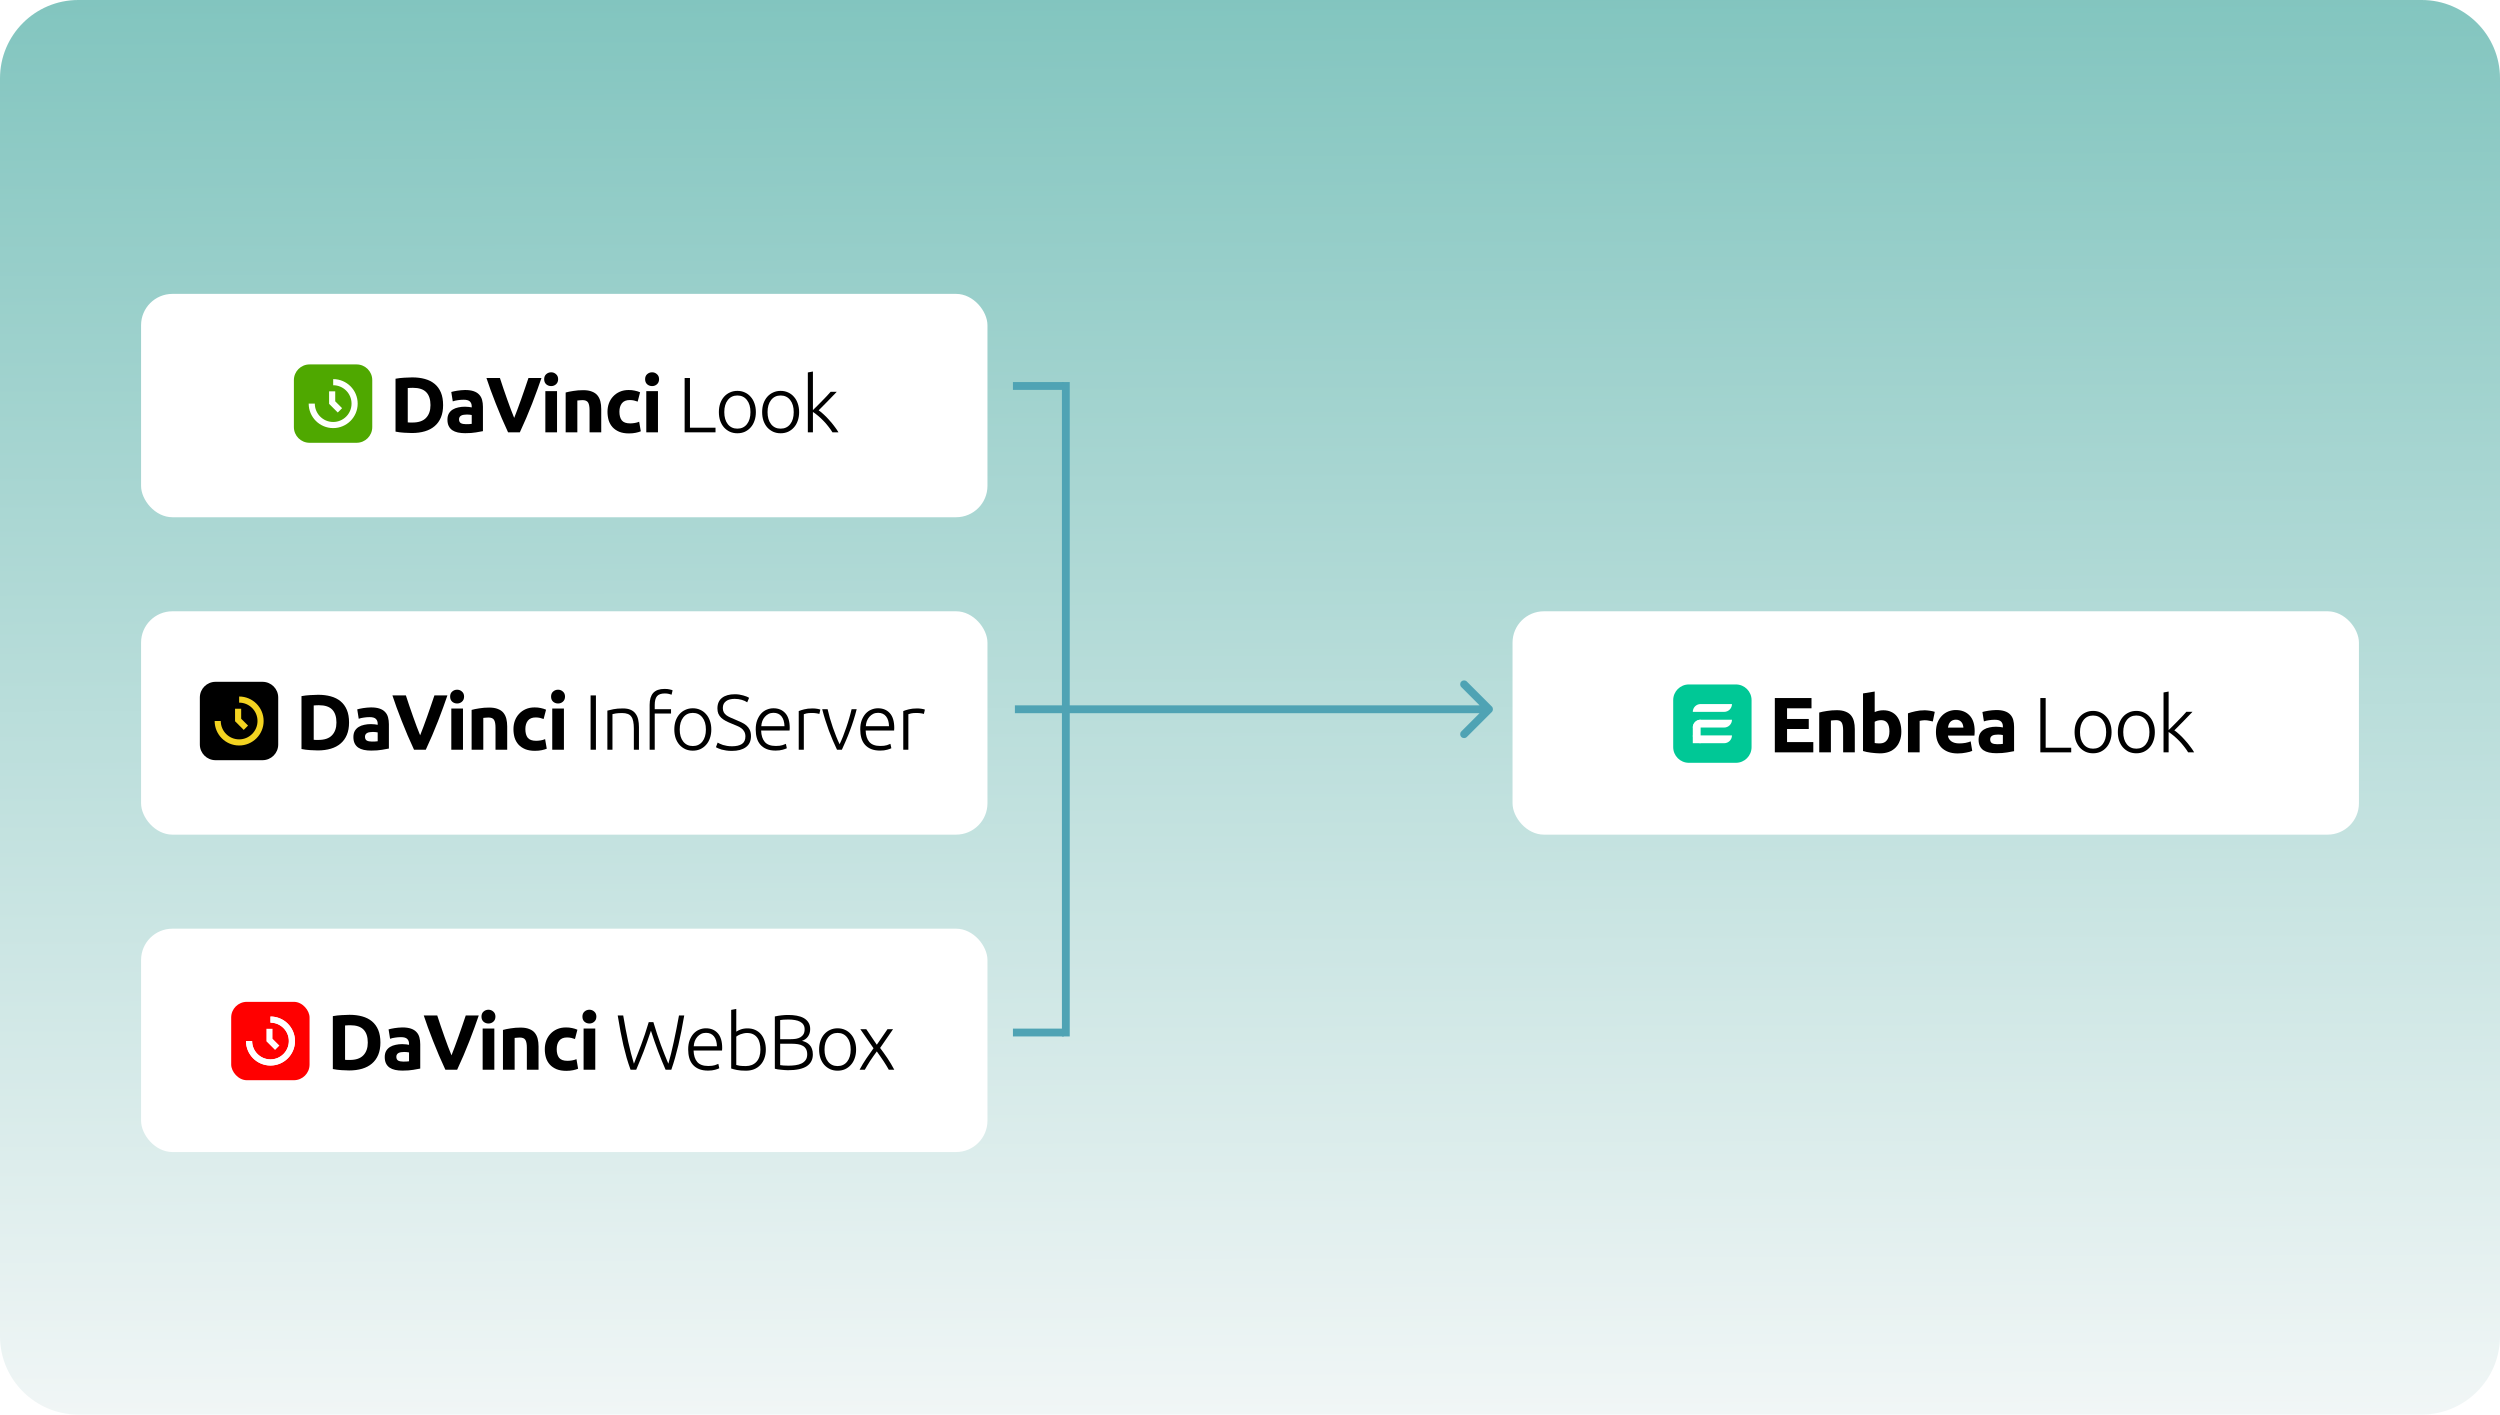 <svg width="638" height="361" viewBox="0 0 638 361" fill="none" xmlns="http://www.w3.org/2000/svg">
<g clip-path="url(#clip0_2891_323)">
<path d="M0 20C0 8.954 8.954 0 20 0H618C629.046 0 638 8.954 638 20V341C638 352.046 629.046 361 618 361H20C8.954 361 0 352.046 0 341V20Z" fill="url(#paint0_linear_2891_323)"/>
<g filter="url(#filter0_d_2891_323)">
<rect x="386" y="152" width="216" height="57" rx="8" fill="white"/>
<path d="M452.936 188V174.14H462.296V176.76H456.056V179.48H461.596V182.04H456.056V185.38H462.756V188H452.936Z" fill="black"/>
<path d="M464.265 177.84C464.772 177.693 465.425 177.56 466.225 177.44C467.025 177.307 467.865 177.24 468.745 177.24C469.638 177.24 470.378 177.36 470.965 177.6C471.565 177.827 472.038 178.153 472.385 178.58C472.732 179.007 472.978 179.513 473.125 180.1C473.272 180.687 473.345 181.34 473.345 182.06V188H470.365V182.42C470.365 181.46 470.238 180.78 469.985 180.38C469.732 179.98 469.258 179.78 468.565 179.78C468.352 179.78 468.125 179.793 467.885 179.82C467.645 179.833 467.432 179.853 467.245 179.88V188H464.265V177.84Z" fill="black"/>
<path d="M482.182 182.66C482.182 180.74 481.476 179.78 480.062 179.78C479.756 179.78 479.449 179.82 479.142 179.9C478.849 179.98 478.609 180.08 478.422 180.2V185.62C478.569 185.647 478.756 185.673 478.982 185.7C479.209 185.713 479.456 185.72 479.722 185.72C480.536 185.72 481.149 185.44 481.562 184.88C481.976 184.32 482.182 183.58 482.182 182.66ZM485.222 182.74C485.222 183.58 485.096 184.34 484.842 185.02C484.602 185.7 484.249 186.28 483.782 186.76C483.316 187.24 482.742 187.613 482.062 187.88C481.382 188.133 480.609 188.26 479.742 188.26C479.382 188.26 479.002 188.24 478.602 188.2C478.216 188.173 477.829 188.133 477.442 188.08C477.069 188.027 476.709 187.967 476.362 187.9C476.016 187.82 475.709 187.74 475.442 187.66V172.96L478.422 172.48V177.72C478.756 177.573 479.102 177.46 479.462 177.38C479.822 177.3 480.209 177.26 480.622 177.26C481.369 177.26 482.029 177.393 482.602 177.66C483.176 177.913 483.656 178.28 484.042 178.76C484.429 179.24 484.722 179.82 484.922 180.5C485.122 181.167 485.222 181.913 485.222 182.74Z" fill="black"/>
<path d="M493.253 180.12C492.986 180.053 492.673 179.987 492.313 179.92C491.953 179.84 491.566 179.8 491.153 179.8C490.966 179.8 490.739 179.82 490.473 179.86C490.219 179.887 490.026 179.92 489.893 179.96V188H486.913V178.04C487.446 177.853 488.073 177.68 488.793 177.52C489.526 177.347 490.339 177.26 491.233 177.26C491.393 177.26 491.586 177.273 491.813 177.3C492.039 177.313 492.266 177.34 492.493 177.38C492.719 177.407 492.946 177.447 493.173 177.5C493.399 177.54 493.593 177.593 493.753 177.66L493.253 180.12Z" fill="black"/>
<path d="M494.055 182.82C494.055 181.887 494.195 181.073 494.475 180.38C494.768 179.673 495.148 179.087 495.615 178.62C496.081 178.153 496.615 177.8 497.215 177.56C497.828 177.32 498.455 177.2 499.095 177.2C500.588 177.2 501.768 177.66 502.635 178.58C503.501 179.487 503.935 180.827 503.935 182.6C503.935 182.773 503.928 182.967 503.915 183.18C503.901 183.38 503.888 183.56 503.875 183.72H497.115C497.181 184.333 497.468 184.82 497.975 185.18C498.481 185.54 499.161 185.72 500.015 185.72C500.561 185.72 501.095 185.673 501.615 185.58C502.148 185.473 502.581 185.347 502.915 185.2L503.315 187.62C503.155 187.7 502.941 187.78 502.675 187.86C502.408 187.94 502.108 188.007 501.775 188.06C501.455 188.127 501.108 188.18 500.735 188.22C500.361 188.26 499.988 188.28 499.615 188.28C498.668 188.28 497.841 188.14 497.135 187.86C496.441 187.58 495.861 187.2 495.395 186.72C494.941 186.227 494.601 185.647 494.375 184.98C494.161 184.313 494.055 183.593 494.055 182.82ZM501.055 181.68C501.041 181.427 500.995 181.18 500.915 180.94C500.848 180.7 500.735 180.487 500.575 180.3C500.428 180.113 500.235 179.96 499.995 179.84C499.768 179.72 499.481 179.66 499.135 179.66C498.801 179.66 498.515 179.72 498.275 179.84C498.035 179.947 497.835 180.093 497.675 180.28C497.515 180.467 497.388 180.687 497.295 180.94C497.215 181.18 497.155 181.427 497.115 181.68H501.055Z" fill="black"/>
<path d="M509.654 185.92C509.948 185.92 510.228 185.913 510.494 185.9C510.761 185.887 510.974 185.867 511.134 185.84V183.58C511.014 183.553 510.834 183.527 510.594 183.5C510.354 183.473 510.134 183.46 509.934 183.46C509.654 183.46 509.388 183.48 509.134 183.52C508.894 183.547 508.681 183.607 508.494 183.7C508.308 183.793 508.161 183.92 508.054 184.08C507.948 184.24 507.894 184.44 507.894 184.68C507.894 185.147 508.048 185.473 508.354 185.66C508.674 185.833 509.108 185.92 509.654 185.92ZM509.414 177.2C510.294 177.2 511.028 177.3 511.614 177.5C512.201 177.7 512.668 177.987 513.014 178.36C513.374 178.733 513.628 179.187 513.774 179.72C513.921 180.253 513.994 180.847 513.994 181.5V187.7C513.568 187.793 512.974 187.9 512.214 188.02C511.454 188.153 510.534 188.22 509.454 188.22C508.774 188.22 508.154 188.16 507.594 188.04C507.048 187.92 506.574 187.727 506.174 187.46C505.774 187.18 505.468 186.82 505.254 186.38C505.041 185.94 504.934 185.4 504.934 184.76C504.934 184.147 505.054 183.627 505.294 183.2C505.548 182.773 505.881 182.433 506.294 182.18C506.708 181.927 507.181 181.747 507.714 181.64C508.248 181.52 508.801 181.46 509.374 181.46C509.761 181.46 510.101 181.48 510.394 181.52C510.701 181.547 510.948 181.587 511.134 181.64V181.36C511.134 180.853 510.981 180.447 510.674 180.14C510.368 179.833 509.834 179.68 509.074 179.68C508.568 179.68 508.068 179.72 507.574 179.8C507.081 179.867 506.654 179.967 506.294 180.1L505.914 177.7C506.088 177.647 506.301 177.593 506.554 177.54C506.821 177.473 507.108 177.42 507.414 177.38C507.721 177.327 508.041 177.287 508.374 177.26C508.721 177.22 509.068 177.2 509.414 177.2Z" fill="black"/>
<path d="M528.574 186.82V188H520.694V174.14H522.054V186.82H528.574Z" fill="black"/>
<path d="M538.873 182.84C538.873 183.653 538.753 184.393 538.513 185.06C538.286 185.727 537.96 186.293 537.533 186.76C537.12 187.227 536.626 187.593 536.053 187.86C535.48 188.113 534.846 188.24 534.153 188.24C533.46 188.24 532.826 188.113 532.253 187.86C531.68 187.593 531.18 187.227 530.753 186.76C530.34 186.293 530.013 185.727 529.773 185.06C529.546 184.393 529.433 183.653 529.433 182.84C529.433 182.027 529.546 181.287 529.773 180.62C530.013 179.953 530.34 179.387 530.753 178.92C531.18 178.44 531.68 178.073 532.253 177.82C532.826 177.553 533.46 177.42 534.153 177.42C534.846 177.42 535.48 177.553 536.053 177.82C536.626 178.073 537.12 178.44 537.533 178.92C537.96 179.387 538.286 179.953 538.513 180.62C538.753 181.287 538.873 182.027 538.873 182.84ZM537.493 182.84C537.493 181.547 537.193 180.52 536.593 179.76C535.993 178.987 535.18 178.6 534.153 178.6C533.126 178.6 532.313 178.987 531.713 179.76C531.113 180.52 530.813 181.547 530.813 182.84C530.813 184.133 531.113 185.16 531.713 185.92C532.313 186.68 533.126 187.06 534.153 187.06C535.18 187.06 535.993 186.68 536.593 185.92C537.193 185.16 537.493 184.133 537.493 182.84Z" fill="black"/>
<path d="M549.914 182.84C549.914 183.653 549.794 184.393 549.554 185.06C549.327 185.727 549 186.293 548.574 186.76C548.16 187.227 547.667 187.593 547.094 187.86C546.52 188.113 545.887 188.24 545.194 188.24C544.5 188.24 543.867 188.113 543.294 187.86C542.72 187.593 542.22 187.227 541.794 186.76C541.38 186.293 541.054 185.727 540.814 185.06C540.587 184.393 540.474 183.653 540.474 182.84C540.474 182.027 540.587 181.287 540.814 180.62C541.054 179.953 541.38 179.387 541.794 178.92C542.22 178.44 542.72 178.073 543.294 177.82C543.867 177.553 544.5 177.42 545.194 177.42C545.887 177.42 546.52 177.553 547.094 177.82C547.667 178.073 548.16 178.44 548.574 178.92C549 179.387 549.327 179.953 549.554 180.62C549.794 181.287 549.914 182.027 549.914 182.84ZM548.534 182.84C548.534 181.547 548.234 180.52 547.634 179.76C547.034 178.987 546.22 178.6 545.194 178.6C544.167 178.6 543.354 178.987 542.754 179.76C542.154 180.52 541.854 181.547 541.854 182.84C541.854 184.133 542.154 185.16 542.754 185.92C543.354 186.68 544.167 187.06 545.194 187.06C546.22 187.06 547.034 186.68 547.634 185.92C548.234 185.16 548.534 184.133 548.534 182.84Z" fill="black"/>
<path d="M554.894 182.38C555.307 182.66 555.747 183.02 556.214 183.46C556.694 183.9 557.161 184.38 557.614 184.9C558.081 185.407 558.514 185.933 558.914 186.48C559.327 187.013 559.674 187.52 559.954 188H558.414C558.094 187.467 557.727 186.947 557.314 186.44C556.914 185.92 556.487 185.433 556.034 184.98C555.594 184.527 555.147 184.113 554.694 183.74C554.254 183.367 553.834 183.053 553.434 182.8V188H552.134V172.72L553.434 172.48V182.32C553.767 182 554.141 181.633 554.554 181.22C554.967 180.807 555.381 180.387 555.794 179.96C556.221 179.533 556.621 179.12 556.994 178.72C557.367 178.32 557.687 177.967 557.954 177.66H559.514C559.207 177.98 558.861 178.34 558.474 178.74C558.087 179.14 557.681 179.56 557.254 180C556.841 180.427 556.427 180.847 556.014 181.26C555.601 181.673 555.227 182.047 554.894 182.38Z" fill="black"/>
<path d="M427 174.67C427 172.461 428.791 170.67 431 170.67H443C445.209 170.67 447 172.461 447 174.67V186.67C447 188.879 445.209 190.67 443 190.67H431C428.791 190.67 427 188.879 427 186.67V174.67Z" fill="#00C896"/>
<path d="M432 177.67C432 176.565 432.895 175.67 434 175.67H442C442 176.775 441.105 177.67 440 177.67H432Z" fill="white"/>
<path d="M432 183.67H442C442 184.775 441.105 185.67 440 185.67H432V183.67Z" fill="white"/>
<path d="M432 181.67C432 180.565 432.895 179.67 434 179.67H442C442 180.774 441.105 181.67 440 181.67H432Z" fill="white"/>
<path d="M434 185.67C432.895 185.67 432 184.775 432 183.67V181.67C432 180.565 432.895 179.67 434 179.67V185.67Z" fill="white"/>
</g>
<g filter="url(#filter1_d_2891_323)">
<rect x="59" y="251.67" width="20" height="20" rx="4" fill="#FF0000"/>
<path d="M69.028 255.42C72.479 255.42 75.278 258.218 75.278 261.67C75.278 265.122 72.479 267.92 69.028 267.92C65.576 267.92 62.778 265.122 62.778 261.67H64.34C64.34 264.259 66.439 266.357 69.028 266.357C71.616 266.357 73.715 264.259 73.715 261.67C73.715 259.081 71.616 256.982 69.028 256.982V255.42Z" fill="white"/>
<path d="M69.028 255.42C72.479 255.42 75.278 258.218 75.278 261.67C75.278 265.122 72.479 267.92 69.028 267.92C65.576 267.92 62.778 265.122 62.778 261.67H64.34C64.34 264.259 66.439 266.357 69.028 266.357C71.616 266.357 73.715 264.259 73.715 261.67C73.715 259.081 71.616 256.982 69.028 256.982V255.42Z" fill="white"/>
<path d="M69.548 258.545H67.986V261.733L70.195 263.943L71.3 262.838L69.548 261.086V258.545Z" fill="white"/>
<rect x="36" y="233" width="216" height="57" rx="8" fill="white"/>
<rect x="59" y="251.67" width="20" height="20" rx="4" fill="#FF0000"/>
<path d="M69.028 255.42C72.479 255.42 75.278 258.218 75.278 261.67C75.278 265.122 72.479 267.92 69.028 267.92C65.576 267.92 62.778 265.122 62.778 261.67H64.34C64.34 264.259 66.439 266.357 69.028 266.357C71.616 266.357 73.715 264.259 73.715 261.67C73.715 259.081 71.616 256.982 69.028 256.982V255.42Z" fill="white"/>
<path d="M69.028 255.42C72.479 255.42 75.278 258.218 75.278 261.67C75.278 265.122 72.479 267.92 69.028 267.92C65.576 267.92 62.778 265.122 62.778 261.67H64.34C64.34 264.259 66.439 266.357 69.028 266.357C71.616 266.357 73.715 264.259 73.715 261.67C73.715 259.081 71.616 256.982 69.028 256.982V255.42Z" fill="white"/>
<path d="M69.548 258.545H67.986V261.733L70.195 263.943L71.3 262.838L69.548 261.086V258.545Z" fill="white"/>
<path d="M88.06 266.46C88.207 266.473 88.373 266.487 88.56 266.5C88.76 266.5 88.993 266.5 89.26 266.5C90.82 266.5 91.973 266.107 92.72 265.32C93.48 264.533 93.86 263.447 93.86 262.06C93.86 260.607 93.5 259.507 92.78 258.76C92.06 258.013 90.92 257.64 89.36 257.64C89.147 257.64 88.927 257.647 88.7 257.66C88.473 257.66 88.26 257.673 88.06 257.7V266.46ZM97.08 262.06C97.08 263.26 96.893 264.307 96.52 265.2C96.147 266.093 95.613 266.833 94.92 267.42C94.24 268.007 93.406 268.447 92.42 268.74C91.433 269.033 90.326 269.18 89.1 269.18C88.54 269.18 87.886 269.153 87.14 269.1C86.393 269.06 85.66 268.967 84.94 268.82V255.32C85.66 255.187 86.406 255.1 87.18 255.06C87.966 255.007 88.64 254.98 89.2 254.98C90.386 254.98 91.46 255.113 92.42 255.38C93.393 255.647 94.227 256.067 94.92 256.64C95.613 257.213 96.147 257.947 96.52 258.84C96.893 259.733 97.08 260.807 97.08 262.06ZM102.906 266.92C103.199 266.92 103.479 266.913 103.746 266.9C104.013 266.887 104.226 266.867 104.386 266.84V264.58C104.266 264.553 104.086 264.527 103.846 264.5C103.606 264.473 103.386 264.46 103.186 264.46C102.906 264.46 102.639 264.48 102.386 264.52C102.146 264.547 101.933 264.607 101.746 264.7C101.559 264.793 101.413 264.92 101.306 265.08C101.199 265.24 101.146 265.44 101.146 265.68C101.146 266.147 101.299 266.473 101.606 266.66C101.926 266.833 102.359 266.92 102.906 266.92ZM102.666 258.2C103.546 258.2 104.279 258.3 104.866 258.5C105.453 258.7 105.919 258.987 106.266 259.36C106.626 259.733 106.879 260.187 107.026 260.72C107.173 261.253 107.246 261.847 107.246 262.5V268.7C106.819 268.793 106.226 268.9 105.466 269.02C104.706 269.153 103.786 269.22 102.706 269.22C102.026 269.22 101.406 269.16 100.846 269.04C100.299 268.92 99.826 268.727 99.426 268.46C99.026 268.18 98.719 267.82 98.506 267.38C98.293 266.94 98.186 266.4 98.186 265.76C98.186 265.147 98.306 264.627 98.546 264.2C98.799 263.773 99.133 263.433 99.546 263.18C99.959 262.927 100.433 262.747 100.966 262.64C101.499 262.52 102.053 262.46 102.626 262.46C103.013 262.46 103.353 262.48 103.646 262.52C103.953 262.547 104.199 262.587 104.386 262.64V262.36C104.386 261.853 104.233 261.447 103.926 261.14C103.619 260.833 103.086 260.68 102.326 260.68C101.819 260.68 101.319 260.72 100.826 260.8C100.333 260.867 99.906 260.967 99.546 261.1L99.166 258.7C99.339 258.647 99.553 258.593 99.806 258.54C100.073 258.473 100.359 258.42 100.666 258.38C100.973 258.327 101.293 258.287 101.626 258.26C101.973 258.22 102.319 258.2 102.666 258.2ZM113.661 269C113.114 267.84 112.574 266.633 112.041 265.38C111.507 264.127 111.001 262.887 110.521 261.66C110.041 260.433 109.594 259.26 109.181 258.14C108.781 257.02 108.434 256.02 108.141 255.14H111.581C111.847 255.94 112.134 256.807 112.441 257.74C112.761 258.66 113.081 259.58 113.401 260.5C113.734 261.42 114.054 262.3 114.361 263.14C114.667 263.98 114.954 264.707 115.221 265.32C115.474 264.707 115.754 263.98 116.061 263.14C116.381 262.3 116.701 261.42 117.021 260.5C117.354 259.58 117.674 258.66 117.981 257.74C118.301 256.807 118.594 255.94 118.861 255.14H122.181C121.874 256.02 121.521 257.02 121.121 258.14C120.721 259.26 120.281 260.433 119.801 261.66C119.321 262.887 118.814 264.127 118.281 265.38C117.747 266.633 117.207 267.84 116.661 269H113.661ZM126.154 269H123.174V258.48H126.154V269ZM126.434 255.44C126.434 255.987 126.254 256.42 125.894 256.74C125.548 257.047 125.134 257.2 124.654 257.2C124.174 257.2 123.754 257.047 123.394 256.74C123.048 256.42 122.874 255.987 122.874 255.44C122.874 254.893 123.048 254.467 123.394 254.16C123.754 253.84 124.174 253.68 124.654 253.68C125.134 253.68 125.548 253.84 125.894 254.16C126.254 254.467 126.434 254.893 126.434 255.44ZM128.355 258.84C128.862 258.693 129.515 258.56 130.315 258.44C131.115 258.307 131.955 258.24 132.835 258.24C133.729 258.24 134.469 258.36 135.055 258.6C135.655 258.827 136.129 259.153 136.475 259.58C136.822 260.007 137.069 260.513 137.215 261.1C137.362 261.687 137.435 262.34 137.435 263.06V269H134.455V263.42C134.455 262.46 134.329 261.78 134.075 261.38C133.822 260.98 133.349 260.78 132.655 260.78C132.442 260.78 132.215 260.793 131.975 260.82C131.735 260.833 131.522 260.853 131.335 260.88V269H128.355V258.84ZM139.033 263.74C139.033 262.98 139.153 262.267 139.393 261.6C139.646 260.92 140.006 260.333 140.473 259.84C140.939 259.333 141.506 258.933 142.173 258.64C142.839 258.347 143.599 258.2 144.453 258.2C145.013 258.2 145.526 258.253 145.993 258.36C146.459 258.453 146.913 258.593 147.353 258.78L146.733 261.16C146.453 261.053 146.146 260.96 145.813 260.88C145.479 260.8 145.106 260.76 144.693 260.76C143.813 260.76 143.153 261.033 142.713 261.58C142.286 262.127 142.073 262.847 142.073 263.74C142.073 264.687 142.273 265.42 142.673 265.94C143.086 266.46 143.799 266.72 144.813 266.72C145.173 266.72 145.559 266.687 145.973 266.62C146.386 266.553 146.766 266.447 147.113 266.3L147.533 268.74C147.186 268.887 146.753 269.013 146.233 269.12C145.713 269.227 145.139 269.28 144.513 269.28C143.553 269.28 142.726 269.14 142.033 268.86C141.339 268.567 140.766 268.173 140.313 267.68C139.873 267.187 139.546 266.607 139.333 265.94C139.133 265.26 139.033 264.527 139.033 263.74ZM151.913 269H148.933V258.48H151.913V269ZM152.193 255.44C152.193 255.987 152.013 256.42 151.653 256.74C151.306 257.047 150.893 257.2 150.413 257.2C149.933 257.2 149.513 257.047 149.153 256.74C148.806 256.42 148.633 255.987 148.633 255.44C148.633 254.893 148.806 254.467 149.153 254.16C149.513 253.84 149.933 253.68 150.413 253.68C150.893 253.68 151.306 253.84 151.653 254.16C152.013 254.467 152.193 254.893 152.193 255.44ZM166.739 256.84C167.379 258.987 168.019 260.933 168.659 262.68C169.312 264.413 169.945 266.007 170.559 267.46C171.025 265.887 171.485 264.033 171.939 261.9C172.405 259.767 172.852 257.513 173.279 255.14H174.619C174.379 256.567 174.132 257.907 173.879 259.16C173.639 260.4 173.385 261.587 173.119 262.72C172.852 263.84 172.572 264.92 172.279 265.96C171.985 266.987 171.665 268 171.319 269H169.859C169.539 268.24 169.219 267.48 168.899 266.72C168.592 265.96 168.285 265.18 167.979 264.38C167.672 263.567 167.365 262.72 167.059 261.84C166.752 260.96 166.439 260.027 166.119 259.04C165.799 260.027 165.479 260.96 165.159 261.84C164.852 262.72 164.545 263.567 164.239 264.38C163.932 265.18 163.619 265.96 163.299 266.72C162.992 267.48 162.679 268.24 162.359 269H160.919C160.559 268 160.225 266.987 159.919 265.96C159.625 264.92 159.345 263.84 159.079 262.72C158.825 261.587 158.579 260.4 158.339 259.16C158.112 257.907 157.879 256.567 157.639 255.14H159.039C159.239 256.313 159.445 257.467 159.659 258.6C159.872 259.72 160.092 260.807 160.319 261.86C160.559 262.913 160.799 263.913 161.039 264.86C161.292 265.793 161.539 266.66 161.779 267.46C162.352 265.98 162.965 264.38 163.619 262.66C164.272 260.927 164.919 258.987 165.559 256.84H166.739ZM175.622 263.82C175.622 262.913 175.749 262.127 176.002 261.46C176.269 260.78 176.609 260.213 177.022 259.76C177.449 259.307 177.929 258.973 178.462 258.76C179.009 258.533 179.569 258.42 180.142 258.42C181.409 258.42 182.415 258.833 183.162 259.66C183.922 260.487 184.302 261.76 184.302 263.48C184.302 263.587 184.295 263.693 184.282 263.8C184.282 263.907 184.275 264.007 184.262 264.1H177.002C177.042 265.367 177.355 266.34 177.942 267.02C178.529 267.7 179.462 268.04 180.742 268.04C181.449 268.04 182.009 267.973 182.422 267.84C182.835 267.707 183.135 267.593 183.322 267.5L183.562 268.62C183.375 268.727 183.022 268.853 182.502 269C181.995 269.147 181.395 269.22 180.702 269.22C179.795 269.22 179.022 269.087 178.382 268.82C177.742 268.553 177.215 268.18 176.802 267.7C176.389 267.22 176.089 266.653 175.902 266C175.715 265.333 175.622 264.607 175.622 263.82ZM182.962 263C182.935 261.92 182.682 261.08 182.202 260.48C181.722 259.88 181.042 259.58 180.162 259.58C179.695 259.58 179.275 259.673 178.902 259.86C178.542 260.047 178.222 260.3 177.942 260.62C177.675 260.927 177.462 261.287 177.302 261.7C177.155 262.113 177.069 262.547 177.042 263H182.962ZM187.899 259.28C188.126 259.107 188.486 258.927 188.979 258.74C189.486 258.54 190.079 258.44 190.759 258.44C191.506 258.44 192.166 258.573 192.739 258.84C193.326 259.107 193.819 259.48 194.219 259.96C194.619 260.44 194.919 261.013 195.119 261.68C195.332 262.333 195.439 263.053 195.439 263.84C195.439 264.68 195.312 265.433 195.059 266.1C194.819 266.767 194.472 267.333 194.019 267.8C193.579 268.267 193.046 268.627 192.419 268.88C191.806 269.12 191.119 269.24 190.359 269.24C189.439 269.24 188.679 269.18 188.079 269.06C187.479 268.94 186.986 268.813 186.599 268.68V253.72L187.899 253.48V259.28ZM187.899 267.78C188.099 267.847 188.392 267.913 188.779 267.98C189.179 268.033 189.699 268.06 190.339 268.06C191.459 268.06 192.359 267.7 193.039 266.98C193.719 266.247 194.059 265.2 194.059 263.84C194.059 263.267 193.999 262.727 193.879 262.22C193.759 261.7 193.566 261.253 193.299 260.88C193.032 260.493 192.679 260.187 192.239 259.96C191.812 259.733 191.279 259.62 190.639 259.62C190.332 259.62 190.039 259.653 189.759 259.72C189.479 259.773 189.219 259.847 188.979 259.94C188.739 260.033 188.526 260.133 188.339 260.24C188.166 260.347 188.019 260.447 187.899 260.54V267.78ZM201.059 269.12C200.832 269.12 200.566 269.107 200.259 269.08C199.966 269.067 199.659 269.04 199.339 269C199.032 268.973 198.739 268.94 198.459 268.9C198.179 268.847 197.939 268.793 197.739 268.74V255.4C197.979 255.333 198.246 255.28 198.539 255.24C198.832 255.187 199.132 255.147 199.439 255.12C199.759 255.08 200.066 255.053 200.359 255.04C200.666 255.027 200.946 255.02 201.199 255.02C201.946 255.02 202.652 255.08 203.319 255.2C203.999 255.32 204.592 255.52 205.099 255.8C205.606 256.08 206.006 256.453 206.299 256.92C206.606 257.373 206.759 257.94 206.759 258.62C206.759 259.367 206.566 260.007 206.179 260.54C205.806 261.06 205.299 261.42 204.659 261.62C205.059 261.713 205.426 261.847 205.759 262.02C206.092 262.193 206.386 262.42 206.639 262.7C206.892 262.967 207.086 263.3 207.219 263.7C207.366 264.087 207.439 264.553 207.439 265.1C207.439 266.407 206.919 267.407 205.879 268.1C204.839 268.78 203.232 269.12 201.059 269.12ZM199.099 262.36V267.82C199.299 267.847 199.599 267.88 199.999 267.92C200.399 267.947 200.806 267.96 201.219 267.96C201.832 267.96 202.426 267.92 202.999 267.84C203.586 267.76 204.099 267.613 204.539 267.4C204.979 267.187 205.332 266.893 205.599 266.52C205.866 266.147 205.999 265.667 205.999 265.08C205.999 264.547 205.906 264.107 205.719 263.76C205.532 263.4 205.266 263.12 204.919 262.92C204.572 262.707 204.146 262.56 203.639 262.48C203.146 262.4 202.592 262.36 201.979 262.36H199.099ZM199.099 261.2H201.739C202.232 261.2 202.699 261.167 203.139 261.1C203.579 261.02 203.959 260.887 204.279 260.7C204.612 260.5 204.872 260.24 205.059 259.92C205.246 259.587 205.339 259.167 205.339 258.66C205.339 258.207 205.239 257.827 205.039 257.52C204.839 257.2 204.552 256.94 204.179 256.74C203.819 256.54 203.386 256.4 202.879 256.32C202.372 256.227 201.812 256.18 201.199 256.18C200.706 256.18 200.286 256.193 199.939 256.22C199.606 256.247 199.326 256.28 199.099 256.32V261.2ZM218.477 263.84C218.477 264.653 218.357 265.393 218.117 266.06C217.89 266.727 217.563 267.293 217.137 267.76C216.723 268.227 216.23 268.593 215.657 268.86C215.083 269.113 214.45 269.24 213.757 269.24C213.063 269.24 212.43 269.113 211.857 268.86C211.283 268.593 210.783 268.227 210.357 267.76C209.943 267.293 209.617 266.727 209.377 266.06C209.15 265.393 209.037 264.653 209.037 263.84C209.037 263.027 209.15 262.287 209.377 261.62C209.617 260.953 209.943 260.387 210.357 259.92C210.783 259.44 211.283 259.073 211.857 258.82C212.43 258.553 213.063 258.42 213.757 258.42C214.45 258.42 215.083 258.553 215.657 258.82C216.23 259.073 216.723 259.44 217.137 259.92C217.563 260.387 217.89 260.953 218.117 261.62C218.357 262.287 218.477 263.027 218.477 263.84ZM217.097 263.84C217.097 262.547 216.797 261.52 216.197 260.76C215.597 259.987 214.783 259.6 213.757 259.6C212.73 259.6 211.917 259.987 211.317 260.76C210.717 261.52 210.417 262.547 210.417 263.84C210.417 265.133 210.717 266.16 211.317 266.92C211.917 267.68 212.73 268.06 213.757 268.06C214.783 268.06 215.597 267.68 216.197 266.92C216.797 266.16 217.097 265.133 217.097 263.84ZM223.762 264.32C223.468 264.707 223.175 265.113 222.882 265.54C222.588 265.967 222.302 266.387 222.022 266.8C221.755 267.213 221.508 267.613 221.282 268C221.055 268.373 220.862 268.707 220.702 269H219.362C219.908 267.973 220.482 267.02 221.082 266.14C221.682 265.247 222.295 264.373 222.922 263.52L219.562 258.66H221.082L223.762 262.62L226.482 258.66H227.902L224.602 263.44C224.882 263.813 225.182 264.22 225.502 264.66C225.822 265.1 226.142 265.56 226.462 266.04C226.782 266.507 227.088 266.993 227.382 267.5C227.688 268.007 227.968 268.507 228.222 269H226.822C226.662 268.707 226.468 268.373 226.242 268C226.015 267.613 225.762 267.213 225.482 266.8C225.215 266.387 224.928 265.967 224.622 265.54C224.328 265.113 224.042 264.707 223.762 264.32Z" fill="black"/>
</g>
<g filter="url(#filter2_d_2891_323)">
<rect x="36" y="152" width="216" height="57" rx="8" fill="white"/>
<path d="M51 174C51 171.791 52.791 170 55 170H67C69.209 170 71 171.791 71 174V186C71 188.209 69.209 190 67 190H55C52.791 190 51 188.209 51 186V174Z" fill="black"/>
<path d="M61.028 173.75C64.479 173.75 67.278 176.548 67.278 180C67.278 183.452 64.479 186.25 61.028 186.25C57.576 186.25 54.778 183.452 54.778 180H56.34C56.34 182.589 58.439 184.687 61.028 184.688C63.617 184.688 65.715 182.589 65.715 180C65.715 177.411 63.617 175.312 61.028 175.312V173.75Z" fill="#F3D321"/>
<path d="M61.548 176.875H59.986V180.063L62.196 182.273L63.301 181.168L61.548 179.416V176.875Z" fill="#F3D321"/>
<path d="M80.06 184.79C80.207 184.803 80.373 184.817 80.56 184.83C80.76 184.83 80.993 184.83 81.26 184.83C82.82 184.83 83.973 184.437 84.72 183.65C85.48 182.863 85.86 181.777 85.86 180.39C85.86 178.937 85.5 177.837 84.78 177.09C84.06 176.343 82.92 175.97 81.36 175.97C81.147 175.97 80.927 175.977 80.7 175.99C80.473 175.99 80.26 176.003 80.06 176.03V184.79ZM89.08 180.39C89.08 181.59 88.893 182.637 88.52 183.53C88.147 184.423 87.613 185.163 86.92 185.75C86.24 186.337 85.407 186.777 84.42 187.07C83.433 187.363 82.327 187.51 81.1 187.51C80.54 187.51 79.887 187.483 79.14 187.43C78.393 187.39 77.66 187.297 76.94 187.15V173.65C77.66 173.517 78.407 173.43 79.18 173.39C79.967 173.337 80.64 173.31 81.2 173.31C82.387 173.31 83.46 173.443 84.42 173.71C85.393 173.977 86.227 174.397 86.92 174.97C87.613 175.543 88.147 176.277 88.52 177.17C88.893 178.063 89.08 179.137 89.08 180.39Z" fill="black"/>
<path d="M94.906 185.25C95.199 185.25 95.479 185.243 95.746 185.23C96.013 185.217 96.226 185.197 96.386 185.17V182.91C96.266 182.883 96.086 182.857 95.846 182.83C95.606 182.803 95.386 182.79 95.186 182.79C94.906 182.79 94.639 182.81 94.386 182.85C94.146 182.877 93.933 182.937 93.746 183.03C93.559 183.123 93.413 183.25 93.306 183.41C93.199 183.57 93.146 183.77 93.146 184.01C93.146 184.477 93.299 184.803 93.606 184.99C93.926 185.163 94.359 185.25 94.906 185.25ZM94.666 176.53C95.546 176.53 96.279 176.63 96.866 176.83C97.453 177.03 97.919 177.317 98.266 177.69C98.626 178.063 98.879 178.517 99.026 179.05C99.173 179.583 99.246 180.177 99.246 180.83V187.03C98.819 187.123 98.226 187.23 97.466 187.35C96.706 187.483 95.786 187.55 94.706 187.55C94.026 187.55 93.406 187.49 92.846 187.37C92.299 187.25 91.826 187.057 91.426 186.79C91.026 186.51 90.719 186.15 90.506 185.71C90.293 185.27 90.186 184.73 90.186 184.09C90.186 183.477 90.306 182.957 90.546 182.53C90.799 182.103 91.133 181.763 91.546 181.51C91.959 181.257 92.433 181.077 92.966 180.97C93.499 180.85 94.053 180.79 94.626 180.79C95.013 180.79 95.353 180.81 95.646 180.85C95.953 180.877 96.199 180.917 96.386 180.97V180.69C96.386 180.183 96.233 179.777 95.926 179.47C95.619 179.163 95.086 179.01 94.326 179.01C93.819 179.01 93.319 179.05 92.826 179.13C92.333 179.197 91.906 179.297 91.546 179.43L91.166 177.03C91.339 176.977 91.553 176.923 91.806 176.87C92.073 176.803 92.359 176.75 92.666 176.71C92.973 176.657 93.293 176.617 93.626 176.59C93.973 176.55 94.319 176.53 94.666 176.53Z" fill="black"/>
<path d="M105.661 187.33C105.114 186.17 104.574 184.963 104.041 183.71C103.507 182.457 103.001 181.217 102.521 179.99C102.041 178.763 101.594 177.59 101.181 176.47C100.781 175.35 100.434 174.35 100.141 173.47H103.581C103.847 174.27 104.134 175.137 104.441 176.07C104.761 176.99 105.081 177.91 105.401 178.83C105.734 179.75 106.054 180.63 106.361 181.47C106.667 182.31 106.954 183.037 107.221 183.65C107.474 183.037 107.754 182.31 108.061 181.47C108.381 180.63 108.701 179.75 109.021 178.83C109.354 177.91 109.674 176.99 109.981 176.07C110.301 175.137 110.594 174.27 110.861 173.47H114.181C113.874 174.35 113.521 175.35 113.121 176.47C112.721 177.59 112.281 178.763 111.801 179.99C111.321 181.217 110.814 182.457 110.281 183.71C109.747 184.963 109.207 186.17 108.661 187.33H105.661Z" fill="black"/>
<path d="M118.154 187.33H115.174V176.81H118.154V187.33ZM118.434 173.77C118.434 174.317 118.254 174.75 117.894 175.07C117.548 175.377 117.134 175.53 116.654 175.53C116.174 175.53 115.754 175.377 115.394 175.07C115.048 174.75 114.874 174.317 114.874 173.77C114.874 173.223 115.048 172.797 115.394 172.49C115.754 172.17 116.174 172.01 116.654 172.01C117.134 172.01 117.548 172.17 117.894 172.49C118.254 172.797 118.434 173.223 118.434 173.77Z" fill="black"/>
<path d="M120.356 177.17C120.862 177.023 121.516 176.89 122.316 176.77C123.116 176.637 123.956 176.57 124.836 176.57C125.729 176.57 126.469 176.69 127.056 176.93C127.656 177.157 128.129 177.483 128.476 177.91C128.822 178.337 129.069 178.843 129.216 179.43C129.362 180.017 129.436 180.67 129.436 181.39V187.33H126.456V181.75C126.456 180.79 126.329 180.11 126.076 179.71C125.822 179.31 125.349 179.11 124.656 179.11C124.442 179.11 124.216 179.123 123.976 179.15C123.736 179.163 123.522 179.183 123.336 179.21V187.33H120.356V177.17Z" fill="black"/>
<path d="M131.033 182.07C131.033 181.31 131.153 180.597 131.393 179.93C131.646 179.25 132.006 178.663 132.473 178.17C132.94 177.663 133.506 177.263 134.173 176.97C134.84 176.677 135.6 176.53 136.453 176.53C137.013 176.53 137.526 176.583 137.993 176.69C138.46 176.783 138.913 176.923 139.353 177.11L138.733 179.49C138.453 179.383 138.146 179.29 137.813 179.21C137.48 179.13 137.106 179.09 136.693 179.09C135.813 179.09 135.153 179.363 134.713 179.91C134.286 180.457 134.073 181.177 134.073 182.07C134.073 183.017 134.273 183.75 134.673 184.27C135.086 184.79 135.8 185.05 136.813 185.05C137.173 185.05 137.56 185.017 137.973 184.95C138.386 184.883 138.766 184.777 139.113 184.63L139.533 187.07C139.186 187.217 138.753 187.343 138.233 187.45C137.713 187.557 137.14 187.61 136.513 187.61C135.553 187.61 134.726 187.47 134.033 187.19C133.34 186.897 132.766 186.503 132.313 186.01C131.873 185.517 131.546 184.937 131.333 184.27C131.133 183.59 131.033 182.857 131.033 182.07Z" fill="black"/>
<path d="M143.913 187.33H140.933V176.81H143.913V187.33ZM144.193 173.77C144.193 174.317 144.013 174.75 143.653 175.07C143.306 175.377 142.893 175.53 142.413 175.53C141.933 175.53 141.513 175.377 141.153 175.07C140.806 174.75 140.633 174.317 140.633 173.77C140.633 173.223 140.806 172.797 141.153 172.49C141.513 172.17 141.933 172.01 142.413 172.01C142.893 172.01 143.306 172.17 143.653 172.49C144.013 172.797 144.193 173.223 144.193 173.77Z" fill="black"/>
<path d="M150.719 173.47H152.079V187.33H150.719V173.47Z" fill="black"/>
<path d="M155 177.35C155.386 177.243 155.906 177.123 156.56 176.99C157.213 176.857 158.013 176.79 158.96 176.79C159.746 176.79 160.4 176.903 160.92 177.13C161.453 177.357 161.873 177.683 162.18 178.11C162.5 178.523 162.726 179.023 162.86 179.61C162.993 180.197 163.06 180.843 163.06 181.55V187.33H161.76V181.97C161.76 181.237 161.706 180.617 161.6 180.11C161.506 179.603 161.34 179.19 161.1 178.87C160.873 178.55 160.566 178.323 160.18 178.19C159.806 178.043 159.333 177.97 158.76 177.97C158.146 177.97 157.613 178.003 157.16 178.07C156.72 178.137 156.433 178.197 156.3 178.25V187.33H155V177.35Z" fill="black"/>
<path d="M169.587 171.81C170.147 171.81 170.6 171.857 170.947 171.95C171.307 172.03 171.54 172.103 171.647 172.17L171.387 173.29C171.24 173.223 171.02 173.157 170.727 173.09C170.447 173.01 170.087 172.97 169.647 172.97C168.727 172.97 168.067 173.203 167.667 173.67C167.28 174.137 167.087 174.883 167.087 175.91V176.99H171.247V178.09H167.087V187.33H165.787V175.87C165.787 174.523 166.093 173.51 166.707 172.83C167.333 172.15 168.293 171.81 169.587 171.81Z" fill="black"/>
<path d="M181.526 182.17C181.526 182.983 181.406 183.723 181.166 184.39C180.939 185.057 180.613 185.623 180.186 186.09C179.773 186.557 179.279 186.923 178.706 187.19C178.133 187.443 177.499 187.57 176.806 187.57C176.113 187.57 175.479 187.443 174.906 187.19C174.333 186.923 173.833 186.557 173.406 186.09C172.993 185.623 172.666 185.057 172.426 184.39C172.199 183.723 172.086 182.983 172.086 182.17C172.086 181.357 172.199 180.617 172.426 179.95C172.666 179.283 172.993 178.717 173.406 178.25C173.833 177.77 174.333 177.403 174.906 177.15C175.479 176.883 176.113 176.75 176.806 176.75C177.499 176.75 178.133 176.883 178.706 177.15C179.279 177.403 179.773 177.77 180.186 178.25C180.613 178.717 180.939 179.283 181.166 179.95C181.406 180.617 181.526 181.357 181.526 182.17ZM180.146 182.17C180.146 180.877 179.846 179.85 179.246 179.09C178.646 178.317 177.833 177.93 176.806 177.93C175.779 177.93 174.966 178.317 174.366 179.09C173.766 179.85 173.466 180.877 173.466 182.17C173.466 183.463 173.766 184.49 174.366 185.25C174.966 186.01 175.779 186.39 176.806 186.39C177.833 186.39 178.646 186.01 179.246 185.25C179.846 184.49 180.146 183.463 180.146 182.17Z" fill="black"/>
<path d="M186.807 186.45C187.887 186.45 188.727 186.257 189.327 185.87C189.927 185.47 190.227 184.83 190.227 183.95C190.227 183.443 190.127 183.023 189.927 182.69C189.74 182.343 189.487 182.057 189.167 181.83C188.847 181.59 188.48 181.39 188.067 181.23C187.653 181.057 187.22 180.877 186.767 180.69C186.193 180.463 185.68 180.23 185.227 179.99C184.773 179.75 184.387 179.483 184.067 179.19C183.747 178.883 183.5 178.537 183.327 178.15C183.167 177.763 183.087 177.31 183.087 176.79C183.087 175.603 183.48 174.703 184.267 174.09C185.053 173.477 186.147 173.17 187.547 173.17C187.92 173.17 188.287 173.197 188.647 173.25C189.007 173.303 189.34 173.377 189.647 173.47C189.967 173.55 190.253 173.643 190.507 173.75C190.773 173.857 190.993 173.97 191.167 174.09L190.687 175.23C190.3 174.963 189.827 174.75 189.267 174.59C188.72 174.43 188.127 174.35 187.487 174.35C187.047 174.35 186.64 174.397 186.267 174.49C185.907 174.57 185.593 174.71 185.327 174.91C185.06 175.097 184.847 175.337 184.687 175.63C184.54 175.923 184.467 176.277 184.467 176.69C184.467 177.117 184.547 177.477 184.707 177.77C184.867 178.063 185.087 178.317 185.367 178.53C185.66 178.743 186 178.937 186.387 179.11C186.773 179.283 187.193 179.463 187.647 179.65C188.193 179.877 188.707 180.103 189.187 180.33C189.68 180.557 190.107 180.823 190.467 181.13C190.827 181.437 191.113 181.81 191.327 182.25C191.54 182.69 191.647 183.23 191.647 183.87C191.647 185.123 191.207 186.063 190.327 186.69C189.46 187.317 188.28 187.63 186.787 187.63C186.253 187.63 185.767 187.597 185.327 187.53C184.887 187.463 184.493 187.383 184.147 187.29C183.8 187.183 183.507 187.077 183.267 186.97C183.027 186.863 182.84 186.77 182.707 186.69L183.147 185.51C183.28 185.59 183.46 185.683 183.687 185.79C183.913 185.897 184.18 186.003 184.487 186.11C184.793 186.203 185.14 186.283 185.527 186.35C185.913 186.417 186.34 186.45 186.807 186.45Z" fill="black"/>
<path d="M192.859 182.15C192.859 181.243 192.985 180.457 193.239 179.79C193.505 179.11 193.845 178.543 194.259 178.09C194.685 177.637 195.165 177.303 195.699 177.09C196.245 176.863 196.805 176.75 197.379 176.75C198.645 176.75 199.652 177.163 200.399 177.99C201.159 178.817 201.539 180.09 201.539 181.81C201.539 181.917 201.532 182.023 201.519 182.13C201.519 182.237 201.512 182.337 201.499 182.43H194.239C194.279 183.697 194.592 184.67 195.179 185.35C195.765 186.03 196.699 186.37 197.979 186.37C198.685 186.37 199.245 186.303 199.659 186.17C200.072 186.037 200.372 185.923 200.559 185.83L200.799 186.95C200.612 187.057 200.259 187.183 199.739 187.33C199.232 187.477 198.632 187.55 197.939 187.55C197.032 187.55 196.259 187.417 195.619 187.15C194.979 186.883 194.452 186.51 194.039 186.03C193.625 185.55 193.325 184.983 193.139 184.33C192.952 183.663 192.859 182.937 192.859 182.15ZM200.199 181.33C200.172 180.25 199.919 179.41 199.439 178.81C198.959 178.21 198.279 177.91 197.399 177.91C196.932 177.91 196.512 178.003 196.139 178.19C195.779 178.377 195.459 178.63 195.179 178.95C194.912 179.257 194.699 179.617 194.539 180.03C194.392 180.443 194.305 180.877 194.279 181.33H200.199Z" fill="black"/>
<path d="M207.356 176.79C207.782 176.79 208.182 176.823 208.556 176.89C208.942 176.957 209.209 177.023 209.356 177.09L209.096 178.21C208.989 178.157 208.769 178.103 208.436 178.05C208.116 177.983 207.689 177.95 207.156 177.95C206.596 177.95 206.142 177.99 205.796 178.07C205.462 178.15 205.242 178.217 205.136 178.27V187.33H203.836V177.47C204.169 177.323 204.629 177.177 205.216 177.03C205.802 176.87 206.516 176.79 207.356 176.79Z" fill="black"/>
<path d="M214.266 185.93C214.546 185.357 214.833 184.703 215.126 183.97C215.419 183.223 215.699 182.457 215.966 181.67C216.246 180.87 216.499 180.07 216.726 179.27C216.966 178.457 217.166 177.697 217.326 176.99H218.626C218.386 177.937 218.119 178.87 217.826 179.79C217.533 180.71 217.219 181.61 216.886 182.49C216.566 183.37 216.226 184.217 215.866 185.03C215.519 185.843 215.179 186.61 214.846 187.33H213.606C213.259 186.61 212.913 185.843 212.566 185.03C212.219 184.217 211.879 183.37 211.546 182.49C211.226 181.61 210.919 180.71 210.626 179.79C210.333 178.87 210.066 177.937 209.826 176.99H211.206C211.366 177.697 211.559 178.457 211.786 179.27C212.026 180.07 212.279 180.87 212.546 181.67C212.826 182.457 213.113 183.223 213.406 183.97C213.699 184.703 213.986 185.357 214.266 185.93Z" fill="black"/>
<path d="M219.535 182.15C219.535 181.243 219.662 180.457 219.915 179.79C220.182 179.11 220.522 178.543 220.935 178.09C221.362 177.637 221.842 177.303 222.375 177.09C222.922 176.863 223.482 176.75 224.055 176.75C225.322 176.75 226.329 177.163 227.075 177.99C227.835 178.817 228.215 180.09 228.215 181.81C228.215 181.917 228.209 182.023 228.195 182.13C228.195 182.237 228.189 182.337 228.175 182.43H220.915C220.955 183.697 221.269 184.67 221.855 185.35C222.442 186.03 223.375 186.37 224.655 186.37C225.362 186.37 225.922 186.303 226.335 186.17C226.749 186.037 227.049 185.923 227.235 185.83L227.475 186.95C227.289 187.057 226.935 187.183 226.415 187.33C225.909 187.477 225.309 187.55 224.615 187.55C223.709 187.55 222.935 187.417 222.295 187.15C221.655 186.883 221.129 186.51 220.715 186.03C220.302 185.55 220.002 184.983 219.815 184.33C219.629 183.663 219.535 182.937 219.535 182.15ZM226.875 181.33C226.849 180.25 226.595 179.41 226.115 178.81C225.635 178.21 224.955 177.91 224.075 177.91C223.609 177.91 223.189 178.003 222.815 178.19C222.455 178.377 222.135 178.63 221.855 178.95C221.589 179.257 221.375 179.617 221.215 180.03C221.069 180.443 220.982 180.877 220.955 181.33H226.875Z" fill="black"/>
<path d="M234.032 176.79C234.459 176.79 234.859 176.823 235.232 176.89C235.619 176.957 235.886 177.023 236.032 177.09L235.772 178.21C235.666 178.157 235.446 178.103 235.112 178.05C234.792 177.983 234.366 177.95 233.832 177.95C233.272 177.95 232.819 177.99 232.472 178.07C232.139 178.15 231.919 178.217 231.812 178.27V187.33H230.512V177.47C230.846 177.323 231.306 177.177 231.892 177.03C232.479 176.87 233.192 176.79 234.032 176.79Z" fill="black"/>
</g>
<g filter="url(#filter3_d_2891_323)">
<rect x="36" y="71" width="216" height="57" rx="8" fill="white"/>
<path d="M75 93C75 90.791 76.791 89 79 89H91C93.209 89 95 90.791 95 93V105C95 107.209 93.209 109 91 109H79C76.791 109 75 107.209 75 105V93Z" fill="#4FA800"/>
<path d="M85.028 92.75C88.479 92.75 91.278 95.548 91.278 99C91.278 102.452 88.479 105.25 85.028 105.25C81.576 105.25 78.778 102.452 78.778 99H80.34C80.34 101.589 82.439 103.687 85.028 103.688C87.617 103.688 89.715 101.589 89.715 99C89.715 96.411 87.617 94.312 85.028 94.312V92.75Z" fill="white"/>
<path d="M85.549 95.875H83.986V99.063L86.196 101.273L87.301 100.168L85.549 98.416V95.875Z" fill="white"/>
<path d="M104.06 103.79C104.207 103.803 104.373 103.817 104.56 103.83C104.76 103.83 104.993 103.83 105.26 103.83C106.82 103.83 107.973 103.437 108.72 102.65C109.48 101.863 109.86 100.777 109.86 99.39C109.86 97.937 109.5 96.837 108.78 96.09C108.06 95.343 106.92 94.97 105.36 94.97C105.147 94.97 104.927 94.977 104.7 94.99C104.473 94.99 104.26 95.003 104.06 95.03V103.79ZM113.08 99.39C113.08 100.59 112.893 101.637 112.52 102.53C112.147 103.423 111.613 104.163 110.92 104.75C110.24 105.337 109.407 105.777 108.42 106.07C107.433 106.363 106.327 106.51 105.1 106.51C104.54 106.51 103.887 106.483 103.14 106.43C102.393 106.39 101.66 106.297 100.94 106.15V92.65C101.66 92.517 102.407 92.43 103.18 92.39C103.967 92.337 104.64 92.31 105.2 92.31C106.387 92.31 107.46 92.443 108.42 92.71C109.393 92.977 110.227 93.397 110.92 93.97C111.613 94.543 112.147 95.277 112.52 96.17C112.893 97.063 113.08 98.137 113.08 99.39Z" fill="black"/>
<path d="M118.906 104.25C119.199 104.25 119.479 104.243 119.746 104.23C120.013 104.217 120.226 104.197 120.386 104.17V101.91C120.266 101.883 120.086 101.857 119.846 101.83C119.606 101.803 119.386 101.79 119.186 101.79C118.906 101.79 118.639 101.81 118.386 101.85C118.146 101.877 117.933 101.937 117.746 102.03C117.559 102.123 117.413 102.25 117.306 102.41C117.199 102.57 117.146 102.77 117.146 103.01C117.146 103.477 117.299 103.803 117.606 103.99C117.926 104.163 118.359 104.25 118.906 104.25ZM118.666 95.53C119.546 95.53 120.279 95.63 120.866 95.83C121.453 96.03 121.919 96.317 122.266 96.69C122.626 97.063 122.879 97.517 123.026 98.05C123.173 98.583 123.246 99.177 123.246 99.83V106.03C122.819 106.123 122.226 106.23 121.466 106.35C120.706 106.483 119.786 106.55 118.706 106.55C118.026 106.55 117.406 106.49 116.846 106.37C116.299 106.25 115.826 106.057 115.426 105.79C115.026 105.51 114.719 105.15 114.506 104.71C114.293 104.27 114.186 103.73 114.186 103.09C114.186 102.477 114.306 101.957 114.546 101.53C114.799 101.103 115.133 100.763 115.546 100.51C115.959 100.257 116.433 100.077 116.966 99.97C117.499 99.85 118.053 99.79 118.626 99.79C119.013 99.79 119.353 99.81 119.646 99.85C119.953 99.877 120.199 99.917 120.386 99.97V99.69C120.386 99.183 120.233 98.777 119.926 98.47C119.619 98.163 119.086 98.01 118.326 98.01C117.819 98.01 117.319 98.05 116.826 98.13C116.333 98.197 115.906 98.297 115.546 98.43L115.166 96.03C115.339 95.977 115.553 95.923 115.806 95.87C116.073 95.803 116.359 95.75 116.666 95.71C116.973 95.657 117.293 95.617 117.626 95.59C117.973 95.55 118.319 95.53 118.666 95.53Z" fill="black"/>
<path d="M129.661 106.33C129.114 105.17 128.574 103.963 128.041 102.71C127.507 101.457 127.001 100.217 126.521 98.99C126.041 97.763 125.594 96.59 125.181 95.47C124.781 94.35 124.434 93.35 124.141 92.47H127.581C127.847 93.27 128.134 94.137 128.441 95.07C128.761 95.99 129.081 96.91 129.401 97.83C129.734 98.75 130.054 99.63 130.361 100.47C130.667 101.31 130.954 102.037 131.221 102.65C131.474 102.037 131.754 101.31 132.061 100.47C132.381 99.63 132.701 98.75 133.021 97.83C133.354 96.91 133.674 95.99 133.981 95.07C134.301 94.137 134.594 93.27 134.861 92.47H138.181C137.874 93.35 137.521 94.35 137.121 95.47C136.721 96.59 136.281 97.763 135.801 98.99C135.321 100.217 134.814 101.457 134.281 102.71C133.747 103.963 133.207 105.17 132.661 106.33H129.661Z" fill="black"/>
<path d="M142.154 106.33H139.174V95.81H142.154V106.33ZM142.434 92.77C142.434 93.317 142.254 93.75 141.894 94.07C141.548 94.377 141.134 94.53 140.654 94.53C140.174 94.53 139.754 94.377 139.394 94.07C139.048 93.75 138.874 93.317 138.874 92.77C138.874 92.223 139.048 91.797 139.394 91.49C139.754 91.17 140.174 91.01 140.654 91.01C141.134 91.01 141.548 91.17 141.894 91.49C142.254 91.797 142.434 92.223 142.434 92.77Z" fill="black"/>
<path d="M144.356 96.17C144.862 96.023 145.516 95.89 146.316 95.77C147.116 95.637 147.956 95.57 148.836 95.57C149.729 95.57 150.469 95.69 151.056 95.93C151.656 96.157 152.129 96.483 152.476 96.91C152.822 97.337 153.069 97.843 153.216 98.43C153.362 99.017 153.436 99.67 153.436 100.39V106.33H150.456V100.75C150.456 99.79 150.329 99.11 150.076 98.71C149.822 98.31 149.349 98.11 148.656 98.11C148.442 98.11 148.216 98.123 147.976 98.15C147.736 98.163 147.522 98.183 147.336 98.21V106.33H144.356V96.17Z" fill="black"/>
<path d="M155.033 101.07C155.033 100.31 155.153 99.597 155.393 98.93C155.646 98.25 156.006 97.663 156.473 97.17C156.94 96.663 157.506 96.263 158.173 95.97C158.84 95.677 159.6 95.53 160.453 95.53C161.013 95.53 161.526 95.583 161.993 95.69C162.46 95.783 162.913 95.923 163.353 96.11L162.733 98.49C162.453 98.383 162.146 98.29 161.813 98.21C161.48 98.13 161.106 98.09 160.693 98.09C159.813 98.09 159.153 98.363 158.713 98.91C158.286 99.457 158.073 100.177 158.073 101.07C158.073 102.017 158.273 102.75 158.673 103.27C159.086 103.79 159.8 104.05 160.813 104.05C161.173 104.05 161.56 104.017 161.973 103.95C162.386 103.883 162.766 103.777 163.113 103.63L163.533 106.07C163.186 106.217 162.753 106.343 162.233 106.45C161.713 106.557 161.14 106.61 160.513 106.61C159.553 106.61 158.726 106.47 158.033 106.19C157.34 105.897 156.766 105.503 156.313 105.01C155.873 104.517 155.546 103.937 155.333 103.27C155.133 102.59 155.033 101.857 155.033 101.07Z" fill="black"/>
<path d="M167.913 106.33H164.933V95.81H167.913V106.33ZM168.193 92.77C168.193 93.317 168.013 93.75 167.653 94.07C167.306 94.377 166.893 94.53 166.413 94.53C165.933 94.53 165.513 94.377 165.153 94.07C164.806 93.75 164.633 93.317 164.633 92.77C164.633 92.223 164.806 91.797 165.153 91.49C165.513 91.17 165.933 91.01 166.413 91.01C166.893 91.01 167.306 91.17 167.653 91.49C168.013 91.797 168.193 92.223 168.193 92.77Z" fill="black"/>
<path d="M182.599 105.15V106.33H174.719V92.47H176.079V105.15H182.599Z" fill="black"/>
<path d="M192.898 101.17C192.898 101.983 192.778 102.723 192.538 103.39C192.311 104.057 191.985 104.623 191.558 105.09C191.145 105.557 190.651 105.923 190.078 106.19C189.505 106.443 188.871 106.57 188.178 106.57C187.485 106.57 186.851 106.443 186.278 106.19C185.705 105.923 185.205 105.557 184.778 105.09C184.365 104.623 184.038 104.057 183.798 103.39C183.571 102.723 183.458 101.983 183.458 101.17C183.458 100.357 183.571 99.617 183.798 98.95C184.038 98.283 184.365 97.717 184.778 97.25C185.205 96.77 185.705 96.403 186.278 96.15C186.851 95.883 187.485 95.75 188.178 95.75C188.871 95.75 189.505 95.883 190.078 96.15C190.651 96.403 191.145 96.77 191.558 97.25C191.985 97.717 192.311 98.283 192.538 98.95C192.778 99.617 192.898 100.357 192.898 101.17ZM191.518 101.17C191.518 99.877 191.218 98.85 190.618 98.09C190.018 97.317 189.205 96.93 188.178 96.93C187.151 96.93 186.338 97.317 185.738 98.09C185.138 98.85 184.838 99.877 184.838 101.17C184.838 102.463 185.138 103.49 185.738 104.25C186.338 105.01 187.151 105.39 188.178 105.39C189.205 105.39 190.018 105.01 190.618 104.25C191.218 103.49 191.518 102.463 191.518 101.17Z" fill="black"/>
<path d="M203.939 101.17C203.939 101.983 203.819 102.723 203.579 103.39C203.352 104.057 203.025 104.623 202.599 105.09C202.185 105.557 201.692 105.923 201.119 106.19C200.545 106.443 199.912 106.57 199.219 106.57C198.525 106.57 197.892 106.443 197.319 106.19C196.745 105.923 196.245 105.557 195.819 105.09C195.405 104.623 195.079 104.057 194.839 103.39C194.612 102.723 194.499 101.983 194.499 101.17C194.499 100.357 194.612 99.617 194.839 98.95C195.079 98.283 195.405 97.717 195.819 97.25C196.245 96.77 196.745 96.403 197.319 96.15C197.892 95.883 198.525 95.75 199.219 95.75C199.912 95.75 200.545 95.883 201.119 96.15C201.692 96.403 202.185 96.77 202.599 97.25C203.025 97.717 203.352 98.283 203.579 98.95C203.819 99.617 203.939 100.357 203.939 101.17ZM202.559 101.17C202.559 99.877 202.259 98.85 201.659 98.09C201.059 97.317 200.245 96.93 199.219 96.93C198.192 96.93 197.379 97.317 196.779 98.09C196.179 98.85 195.879 99.877 195.879 101.17C195.879 102.463 196.179 103.49 196.779 104.25C197.379 105.01 198.192 105.39 199.219 105.39C200.245 105.39 201.059 105.01 201.659 104.25C202.259 103.49 202.559 102.463 202.559 101.17Z" fill="black"/>
<path d="M208.919 100.71C209.332 100.99 209.772 101.35 210.239 101.79C210.719 102.23 211.186 102.71 211.639 103.23C212.106 103.737 212.539 104.263 212.939 104.81C213.352 105.343 213.699 105.85 213.979 106.33H212.439C212.119 105.797 211.752 105.277 211.339 104.77C210.939 104.25 210.512 103.763 210.059 103.31C209.619 102.857 209.172 102.443 208.719 102.07C208.279 101.697 207.859 101.383 207.459 101.13V106.33H206.159V91.05L207.459 90.81V100.65C207.792 100.33 208.166 99.963 208.579 99.55C208.992 99.137 209.406 98.717 209.819 98.29C210.246 97.863 210.646 97.45 211.019 97.05C211.392 96.65 211.712 96.297 211.979 95.99H213.539C213.232 96.31 212.886 96.67 212.499 97.07C212.112 97.47 211.706 97.89 211.279 98.33C210.866 98.757 210.452 99.177 210.039 99.59C209.626 100.003 209.252 100.377 208.919 100.71Z" fill="black"/>
</g>
<path d="M258.5 98.5L271.5 98.5" stroke="#4FA3B4" stroke-width="2"/>
<path d="M258.5 263.5L271.5 263.5" stroke="#4FA3B4" stroke-width="2"/>
<path d="M380.707 181.707C381.098 181.317 381.098 180.683 380.707 180.293L374.343 173.929C373.953 173.538 373.319 173.538 372.929 173.929C372.538 174.319 372.538 174.953 372.929 175.343L378.586 181L372.929 186.657C372.538 187.047 372.538 187.681 372.929 188.071C373.319 188.462 373.953 188.462 374.343 188.071L380.707 181.707ZM259 181L259 182L380 182L380 181L380 180L259 180L259 181Z" fill="#4FA3B4"/>
<line x1="272" y1="97.5" x2="272" y2="264.5" stroke="#4FA3B4" stroke-width="2"/>
</g>
<defs>
<filter id="filter0_d_2891_323" x="376" y="146" width="236" height="77" filterUnits="userSpaceOnUse" color-interpolation-filters="sRGB">
<feFlood flood-opacity="0" result="BackgroundImageFix"/>
<feColorMatrix in="SourceAlpha" type="matrix" values="0 0 0 0 0 0 0 0 0 0 0 0 0 0 0 0 0 0 127 0" result="hardAlpha"/>
<feOffset dy="4"/>
<feGaussianBlur stdDeviation="5"/>
<feComposite in2="hardAlpha" operator="out"/>
<feColorMatrix type="matrix" values="0 0 0 0 0 0 0 0 0 0 0 0 0 0 0 0 0 0 0.11 0"/>
<feBlend mode="normal" in2="BackgroundImageFix" result="effect1_dropShadow_2891_323"/>
<feBlend mode="normal" in="SourceGraphic" in2="effect1_dropShadow_2891_323" result="shape"/>
</filter>
<filter id="filter1_d_2891_323" x="26" y="227" width="236" height="77" filterUnits="userSpaceOnUse" color-interpolation-filters="sRGB">
<feFlood flood-opacity="0" result="BackgroundImageFix"/>
<feColorMatrix in="SourceAlpha" type="matrix" values="0 0 0 0 0 0 0 0 0 0 0 0 0 0 0 0 0 0 127 0" result="hardAlpha"/>
<feOffset dy="4"/>
<feGaussianBlur stdDeviation="5"/>
<feComposite in2="hardAlpha" operator="out"/>
<feColorMatrix type="matrix" values="0 0 0 0 0 0 0 0 0 0 0 0 0 0 0 0 0 0 0.11 0"/>
<feBlend mode="normal" in2="BackgroundImageFix" result="effect1_dropShadow_2891_323"/>
<feBlend mode="normal" in="SourceGraphic" in2="effect1_dropShadow_2891_323" result="shape"/>
</filter>
<filter id="filter2_d_2891_323" x="26" y="146" width="236" height="77" filterUnits="userSpaceOnUse" color-interpolation-filters="sRGB">
<feFlood flood-opacity="0" result="BackgroundImageFix"/>
<feColorMatrix in="SourceAlpha" type="matrix" values="0 0 0 0 0 0 0 0 0 0 0 0 0 0 0 0 0 0 127 0" result="hardAlpha"/>
<feOffset dy="4"/>
<feGaussianBlur stdDeviation="5"/>
<feComposite in2="hardAlpha" operator="out"/>
<feColorMatrix type="matrix" values="0 0 0 0 0 0 0 0 0 0 0 0 0 0 0 0 0 0 0.11 0"/>
<feBlend mode="normal" in2="BackgroundImageFix" result="effect1_dropShadow_2891_323"/>
<feBlend mode="normal" in="SourceGraphic" in2="effect1_dropShadow_2891_323" result="shape"/>
</filter>
<filter id="filter3_d_2891_323" x="26" y="65" width="236" height="77" filterUnits="userSpaceOnUse" color-interpolation-filters="sRGB">
<feFlood flood-opacity="0" result="BackgroundImageFix"/>
<feColorMatrix in="SourceAlpha" type="matrix" values="0 0 0 0 0 0 0 0 0 0 0 0 0 0 0 0 0 0 127 0" result="hardAlpha"/>
<feOffset dy="4"/>
<feGaussianBlur stdDeviation="5"/>
<feComposite in2="hardAlpha" operator="out"/>
<feColorMatrix type="matrix" values="0 0 0 0 0 0 0 0 0 0 0 0 0 0 0 0 0 0 0.11 0"/>
<feBlend mode="normal" in2="BackgroundImageFix" result="effect1_dropShadow_2891_323"/>
<feBlend mode="normal" in="SourceGraphic" in2="effect1_dropShadow_2891_323" result="shape"/>
</filter>
<linearGradient id="paint0_linear_2891_323" x1="326" y1="-1" x2="327.228" y2="362.001" gradientUnits="userSpaceOnUse">
<stop stop-color="#82C5BF"/>
<stop offset="1" stop-color="#F1F6F6"/>
</linearGradient>
<clipPath id="clip0_2891_323">
<rect width="638" height="361" fill="white"/>
</clipPath>
</defs>
</svg>
